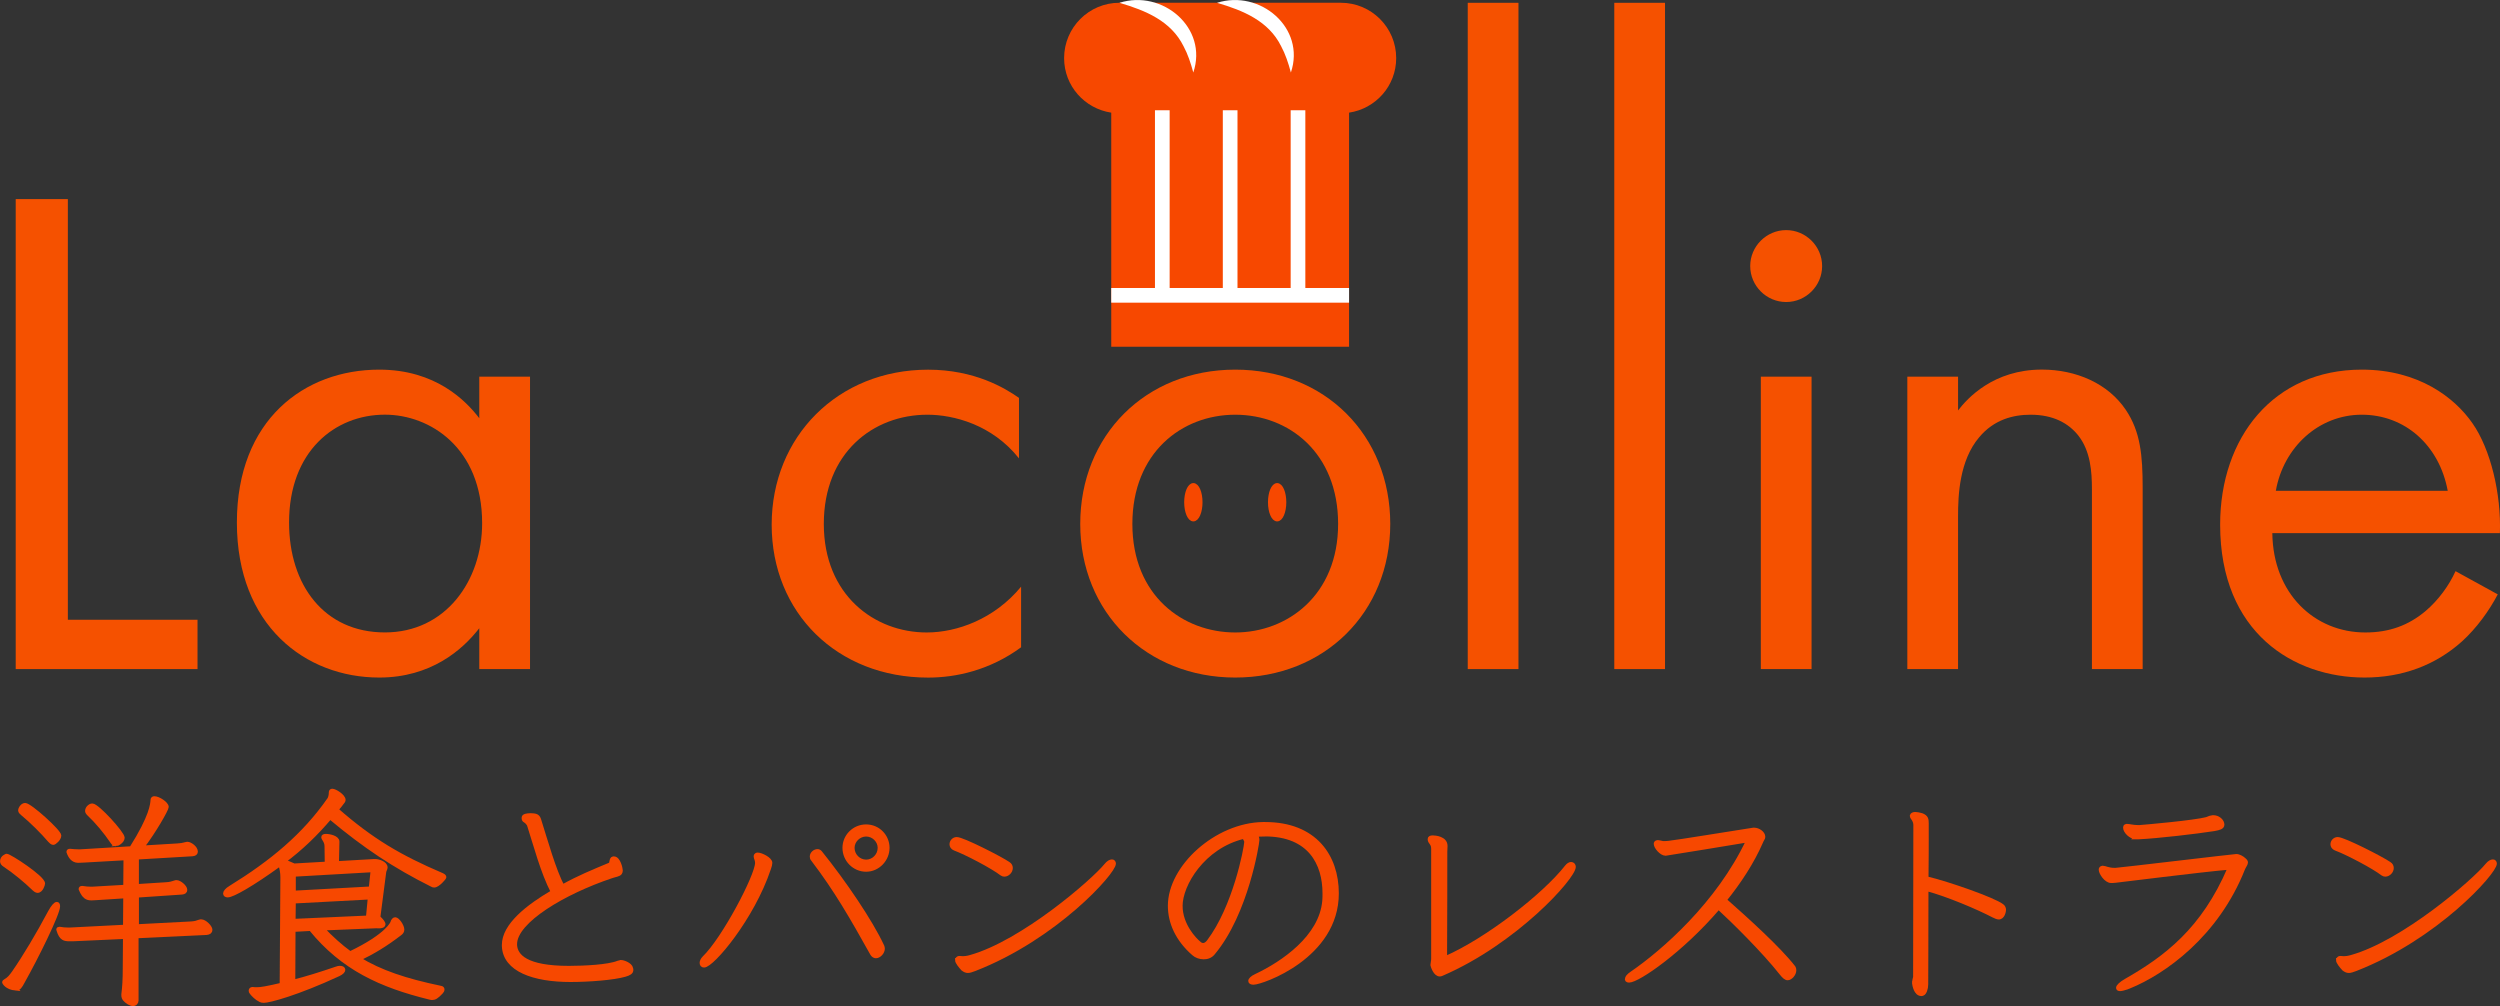 <?xml version="1.0" encoding="UTF-8"?>
<svg id="_レイヤー_2" data-name="レイヤー 2" xmlns="http://www.w3.org/2000/svg" width="534.65" height="215.17" viewBox="0 0 534.65 215.17">
  <rect x="0" y="0" width="534.65" height="215.17" fill="#333333" stroke="none"/>
  <g id="_ロゴマーク" data-name="ロゴマーク">
    <g>
      <g>
        <path d="m14.51,42.58v89.96h27.73v10.55H3.36V42.58h11.15Z" fill="#f55100" stroke-width="0"/>
        <path d="m102.5,80.55h10.85v62.54h-10.85v-8.74c-3.61,4.67-10.39,10.55-21.4,10.55-15.82,0-30.44-11.15-30.44-33.15s14.47-32.7,30.44-32.7c12.06,0,18.53,6.63,21.4,10.39v-8.89Zm-40.68,31.19c0,13.41,7.53,23.51,20.49,23.51s20.8-11,20.8-23.36c0-16.12-11.15-23.21-20.8-23.21-10.7,0-20.49,7.84-20.49,23.05Z" fill="#f55100" stroke-width="0"/>
        <path d="m217.92,98.03c-5.73-7.23-14.01-9.34-19.59-9.34-11.6,0-22.15,8.14-22.15,23.36s10.85,23.21,22,23.21c6.48,0,14.47-2.86,20.19-9.79v12.96c-6.78,4.97-14.02,6.48-19.89,6.48-19.44,0-33.45-13.87-33.45-32.7s14.16-33.15,33.45-33.15c9.95,0,16.42,3.92,19.44,6.03v12.96Z" fill="#f55100" stroke-width="0"/>
        <path d="m231.02,112.05c0-18.99,14.01-33,33.15-33s33.15,14.01,33.15,33-14.16,32.85-33.15,32.85-33.15-13.87-33.15-32.85Zm11.15,0c0,15.37,10.85,23.21,22,23.21s22-7.99,22-23.21-10.55-23.36-22-23.36-22,8.14-22,23.36Z" fill="#f55100" stroke-width="0"/>
        <path d="m324.74.6v142.49h-10.85V.6h10.85Z" fill="#f55100" stroke-width="0"/>
        <path d="m356.08.6v142.49h-10.85V.6h10.85Z" fill="#f55100" stroke-width="0"/>
        <path d="m381.99,49.21c4.22,0,7.69,3.46,7.69,7.69s-3.46,7.69-7.69,7.69-7.69-3.47-7.69-7.69,3.47-7.69,7.69-7.69Zm5.43,31.34v62.54h-10.85v-62.54h10.85Z" fill="#f55100" stroke-width="0"/>
        <path d="m407.9,80.55h10.85v7.23c1.96-2.56,7.53-8.74,17.93-8.74,7.38,0,14.17,3.01,17.93,8.59,3.16,4.67,3.62,9.79,3.62,16.73v38.73h-10.85v-38.43c0-3.77-.3-8.14-2.86-11.45-2.11-2.71-5.43-4.52-10.25-4.52-3.77,0-7.84,1.05-11,4.82-4.22,4.97-4.52,12.35-4.52,16.88v32.7h-10.85v-62.54Z" fill="#f55100" stroke-width="0"/>
        <path d="m534.17,127.11c-1.81,3.47-4.52,7.23-7.69,10.1-5.73,5.12-12.81,7.69-20.79,7.69-15.07,0-30.89-9.49-30.89-32.7,0-18.68,11.45-33.15,30.29-33.15,12.21,0,19.89,6.03,23.66,11.45,3.92,5.58,6.18,15.22,5.88,23.51h-48.67c.15,12.96,9.04,21.25,19.89,21.25,5.12,0,9.19-1.51,12.81-4.52,2.86-2.41,5.12-5.58,6.48-8.59l9.04,4.97Zm-10.7-22.15c-1.81-9.79-9.19-16.27-18.38-16.27s-16.73,6.93-18.38,16.27h36.77Z" fill="#f55100" stroke-width="0"/>
      </g>
      <g>
        <path d="m7.18,190.06c-1.66-1.61-4.07-3.62-6.18-5.02-.4-.25-.6-.5-.6-.86,0-.9,1.01-1.21,1.01-1.21.65,0,7.84,4.67,7.84,5.98,0,.2-.4,1.61-1.21,1.61-.25,0-.5-.15-.85-.5Zm-3.82,21.4c-2.01-.2-2.51-1.36-2.51-1.36,0-.15.1-.25.3-.35.7-.4,1.1-.86,1.71-1.71,2.31-3.31,5.23-8.19,7.79-13.01.65-1.2,1.2-1.76,1.51-1.76.2,0,.3.2.3.55,0,1.61-4.62,10.95-7.59,16.23-.45.86-.81,1.41-1.36,1.41h-.15Zm7.19-31.76c-1.46-1.71-3.82-4.07-5.78-5.68-.3-.25-.5-.45-.5-.71,0-.4.5-1.2,1.11-1.2,1.05,0,7.34,5.68,7.34,6.58,0,.75-1.06,1.61-1.31,1.61s-.5-.2-.85-.6Zm18.69,20.55v13.72c0,.4-.3.8-.8.8-.25,0-.55-.1-.9-.3-.75-.5-1.2-.9-1.2-1.61v-.2c.2-1.61.3-3.22.3-5.47l.05-6.78-11.05.5h-.8c-1.01,0-1.81-.1-2.36-1.96-.05-.1-.05-.15-.05-.2,0-.1.1-.15.25-.15h.15c.55.1,1.11.15,1.71.15h.45l11.71-.6.05-6.43-6.23.4c-.35,0-.7.05-.95.05-.55,0-.9-.1-1.26-.35l-.45-.45c-.25-.35-.45-.75-.6-1.11-.05-.05-.05-.1-.05-.15,0-.15.1-.25.3-.25h.15c.65.1,1.16.15,1.66.15h.5l6.93-.4.05-6.03-8.84.5c-.45,0-.9.05-1.25.05-1.16,0-1.76-.95-2.06-1.81-.05-.05-.05-.1-.05-.15,0-.15.1-.25.3-.25h.15c.55.05,1.05.1,1.61.1h.6l10.8-.65c4.32-6.83,4.47-9.44,4.52-10.3,0-.3.2-.4.45-.4.86,0,2.66,1.16,2.66,1.91,0,.5-2.66,5.22-5.28,8.64l7.49-.45c.75-.05,1.16-.1,1.86-.3.1-.05.2-.05.35-.05.55,0,1.81.85,1.81,1.71,0,.35-.25.55-.75.6l-11.86.7v6.03l6.28-.4c.81-.05,1.26-.2,1.86-.4.1-.05.2-.05.3-.05.65,0,1.91,1.01,1.91,1.71,0,.35-.25.55-.75.6l-9.59.65v6.48l11.55-.6c.86-.05,1.26-.2,1.81-.4.1-.05.25-.05.35-.05.8,0,2.01,1.26,2.01,1.86,0,.4-.3.65-.86.7l-14.92.71Zm-4.47-19.65c-.3,0-.6-.2-.8-.55-1.46-2.16-3.26-4.32-5.13-6.08-.15-.15-.25-.35-.25-.55,0-.25.1-.5.3-.75.3-.3.55-.45.85-.45,1.11,0,6.53,5.98,6.53,6.93,0,.85-1.26,1.46-1.51,1.46Z" fill="#f74800" stroke="#f74800" stroke-miterlimit="10" stroke-width=".78"/>
        <path d="m81.16,198.1l-12.16.5c1.86,1.96,3.87,3.77,5.88,5.23,8.09-3.87,8.99-6.53,8.99-6.53.15-.5.4-.75.65-.75.55,0,1.56,1.46,1.56,2.26,0,.4-.2.65-.55.9-3.07,2.36-5.68,3.92-8.69,5.37,4.52,2.77,9.9,4.57,17.38,6.13.35.05.45.2.45.4s-.1.4-.3.6c-.95,1.01-1.41,1.26-1.91,1.26-.15,0-.3,0-.45-.05-10.65-2.61-18.74-6.33-25.58-14.72l-3.62.2-.05,11c2.81-.71,5.83-1.66,9.2-2.81.25-.1.5-.15.75-.15.45,0,.75.2.75.45,0,.3-.3.65-1.05,1.01-8.89,4.12-14.82,5.68-15.98,5.68-.3,0-.55-.05-.75-.15-.9-.45-1.51-1.1-1.96-1.66-.1-.1-.15-.25-.15-.4,0-.2.15-.4.4-.4h.05c.3.05.6.05.9.05.9,0,2.06-.2,5.28-.95l.15-22.91c0-1.01-.15-1.86-.45-2.81-6.03,4.37-10.15,6.68-11.2,6.68-.35,0-.6-.15-.6-.45s.35-.8,1.21-1.31c8.79-5.43,15.67-11.1,21.05-18.84.15-.2.35-.75.35-1.46,0-.25.1-.4.35-.4.6,0,2.46,1.16,2.46,2.01,0,.1-.05.2-.1.3-.45.6-.9,1.21-1.41,1.76,7.49,6.58,13.62,10.15,22.46,13.92.45.2.6.35.6.55,0,.15-1.4,1.81-2.21,1.81-.2,0-.35-.05-.5-.15-8.04-4.02-14.37-8.24-21.76-14.42-3.11,3.67-6.28,6.68-9.85,9.35.5.15,1.16.4,2.16.86l6.93-.4-.05-3.72c0-.6-.25-1.1-.6-1.61-.05-.1-.1-.2-.1-.3,0-.2.25-.3.6-.3.86,0,2.51.4,2.51,1.26l-.1,4.57,7.89-.45h.3c.6,0,2.21.45,2.21,1.41,0,.3-.25.6-.3,1.01l-1.25,9.65c.7.65,1.1,1.16,1.1,1.51,0,.25-.25.4-.75.45h-.15Zm-2.11-6.13l-16.18.86-.05,4.07,15.83-.71.4-4.22Zm.6-5.83l-16.78.96v3.77l16.38-.9.4-3.82Z" fill="#f74800" stroke="#f74800" stroke-miterlimit="10" stroke-width=".78"/>
        <path d="m132.8,205.69c.5,0,2.06.55,2.21,1.41,0,.1.05.2.05.3,0,.55-.4.81-1.41,1.11-2.41.7-7.69,1.11-11.66,1.11-7.79,0-14.07-2.16-14.27-7.29v-.25c0-4.22,5.13-8.24,10.45-11.35-2.16-4.17-3.67-9.9-5.07-14.27-.1-.25-.45-.71-.8-.9-.35-.2-.35-.35-.35-.71,0-.4.7-.55,1.56-.55.8.05,1.51,0,1.81.95,1.36,4.27,3.22,11,5.02,14.27,3.42-1.91,6.28-3.07,10.1-4.67.4-.15.15-1.2.7-1.31h.15c1.05,0,1.51,2.26,1.51,2.61,0,.2-.05.4-.15.55-.3.4-1.05.45-1.91.75-10.05,3.37-20.55,9.55-20.55,14.47v.2c.15,2.31,2.31,4.83,11.46,4.83,3.27,0,8.44-.25,10.55-1.11l.6-.15Z" fill="#f74800" stroke="#f74800" stroke-miterlimit="10" stroke-width=".78"/>
        <path d="m150.01,205.94c0-.3.15-.7.55-1.11,4.22-4.07,11.31-17.58,11.31-20.3,0-.65-.3-1.01-.3-1.36,0-.45.4-.45.45-.45.8,0,2.76,1,2.76,1.81,0,.3-.1.7-.3,1.25-3.52,10.55-12.11,20.75-13.92,20.75-.35,0-.55-.25-.55-.6Zm23.56-22.76c0-.65.65-1.2,1.26-1.2.25,0,.45.1.65.35,5.02,6.23,10.8,14.72,13.26,20.05.05.15.1.3.1.5,0,.8-.8,1.66-1.51,1.66-.3,0-.6-.15-.85-.55-4.32-7.74-7.69-13.62-12.66-20.15-.2-.2-.25-.45-.25-.65Zm6.99-1.86c0-2.51,2.06-4.62,4.67-4.62s4.62,2.11,4.62,4.62-2.06,4.72-4.62,4.72-4.67-2.11-4.67-4.72Zm7.53,0c0-1.51-1.31-2.81-2.86-2.81s-2.86,1.31-2.86,2.81c0,1.61,1.31,2.91,2.86,2.91s2.86-1.31,2.86-2.91Z" fill="#f74800" stroke="#f74800" stroke-miterlimit="10" stroke-width=".78"/>
        <path d="m214.2,186.89c-1.96-1.51-7.49-4.42-10.05-5.38-.5-.2-.7-.6-.7-.95,0-.6.5-1.16,1.16-1.16,1.31,0,9.44,4.17,11.05,5.28.4.25.55.6.55.95,0,.75-.7,1.46-1.41,1.46-.2,0-.4-.05-.6-.2Zm-9.55,18.39c0-.1.05-.2.15-.3.15-.15.3-.15.4-.15.2,0,.4.05.75.05s.85-.05,1.56-.25c11.15-3.11,26.33-16.28,29.04-19.65.45-.55.9-.8,1.26-.8.25,0,.45.2.45.5,0,1.91-12.51,15.88-29.8,22.61-.65.25-1.11.4-1.46.4-.4,0-.71-.15-1.11-.45-.45-.5-1.26-1.41-1.26-1.96Z" fill="#f74800" stroke="#f74800" stroke-miterlimit="10" stroke-width=".78"/>
        <path d="m270.31,178.5c-.65,0-1.26.05-1.81.1.3.3.45.55.45,1.05,0,.6-2.31,15.62-9.45,24.17-.55.7-1.31.95-2.06.95-.86,0-1.66-.3-2.21-.8-3.52-3.07-5.08-6.73-5.08-10.25,0-8.39,10-17.38,19.95-17.53h.45c10.7,0,15.38,6.93,15.38,14.87,0,13.62-16.13,19.14-17.84,19.14-.5,0-.75-.15-.75-.4,0-.3.4-.75,1.31-1.16,5.63-2.66,13.87-8.24,14.52-15.98.05-.55.05-1.05.05-1.61,0-6.38-3.16-12.56-12.71-12.56h-.2Zm-17.79,15.22c0,4.07,2.96,7.19,3.97,7.99.25.25.55.35.85.35.35,0,.75-.25,1.11-.71,5.58-7.38,7.94-19.74,8.04-21.3,0-.35-.5-1.05-.5-1.05-8.74,2.11-13.47,10.25-13.47,14.72Z" fill="#f74800" stroke="#f74800" stroke-miterlimit="10" stroke-width=".78"/>
        <path d="m306.31,206.29c0-.25.15-.75.15-1.26v-23.52c0-1.26-.75-1.26-.75-2.06,0-.3.25-.4.7-.4s2.77.15,2.77,1.86c0,.35-.05.75-.05,1.26,0,1.16,0,17.74-.05,22.71,8.89-3.87,21.15-13.41,25.92-19.5.35-.45.71-.65,1.01-.65.35,0,.6.3.6.65,0,2.26-12.46,16.13-28.29,22.96-.15.05-.25.1-.4.1-1.01,0-1.56-1.76-1.61-2.01v-.15Z" fill="#f74800" stroke="#f74800" stroke-miterlimit="10" stroke-width=".78"/>
        <path d="m375.18,177.4c.86,0,1.96.75,1.96,1.56,0,.15-.05.3-.15.45-.1.2-.25.4-.35.7-1.86,4.27-4.62,8.49-7.74,12.36,4.77,4.22,11.56,10.35,14.72,14.42.1.15.15.35.15.6,0,.9-.86,1.76-1.46,1.76-.4,0-.81-.35-1.41-1.11-3.72-4.72-10.25-11.16-13.37-14.02-7.94,9.29-17.23,15.63-19.14,15.63-.2,0-.35-.05-.45-.15-.05-.05-.05-.15-.05-.2,0-.35.35-.8,1.05-1.26,6.73-4.62,18.49-14.87,24.87-28.39-2.36.4-17.44,2.87-17.59,2.87-.96,0-2.16-1.46-2.16-2.16,0-.2.1-.35.4-.4h.1c.3,0,.75.15,1.05.2h.3c.25,0,.6,0,.96-.05,1.61-.15,14.47-2.26,18.09-2.81h.2Z" fill="#f74800" stroke="#f74800" stroke-miterlimit="10" stroke-width=".78"/>
        <path d="m409.33,210.06c0-.5.2-.95.2-1.2l.05-32.41c0-.45-.15-.86-.35-1.21-.1-.2-.4-.45-.4-.75v-.05c.05-.25.35-.4.75-.4s.86.1,1.41.25c1.05.4,1.1.95,1.1,1.86v3.02c0,1.71,0,4.42-.05,8.64,4.67,1.11,14.37,4.52,16.13,5.88.35.25.45.6.45.9s-.25,1.66-1.16,1.66c-.3,0-.65-.15-1.16-.4-3.17-1.66-9.6-4.42-14.27-5.68,0,9.1-.05,19.7-.05,20.35,0,.95-.35,1.91-.81,2.06-.1,0-.2.05-.25.05-1.25,0-1.56-1.96-1.61-2.31v-.25Z" fill="#f74800" stroke="#f74800" stroke-miterlimit="10" stroke-width=".78"/>
        <path d="m452.42,185.99c1.05-.05,25.38-2.96,25.83-2.96.6,0,1.36.45,1.76.86.25.2.35.4.35.55,0,.35-.35.75-.6,1.31-5.63,14.27-16.98,22.26-24.37,25.27-.2.05-.35.15-.5.2-.65.2-1.16.35-1.46.35-.35,0-.5-.1-.5-.3,0-.35.6-.95,1.76-1.61,8.44-4.83,16.48-10.85,22.11-24.07-6.38.55-23.26,2.71-24.37,2.81-.4.05-.7.05-.95.05-1.11,0-2.26-1.76-2.26-2.46,0-.2.1-.4.4-.45h.1c.5,0,1.11.45,2.51.45h.2Zm4.42-6.89c-1.16,0-2.41-1.25-2.41-2.11,0-.15.05-.3.2-.35.05-.05.15-.05.25-.05.5,0,1.31.25,2.31.25h.4c1.36-.1,11.66-1.01,14.32-1.71.45-.15.65-.3,1.05-.35.15-.05.3-.05.4-.05.96,0,1.76.71,1.91,1.31,0,.1.05.2.05.3,0,.65-.7.8-1.81,1.01-3.82.6-12.01,1.56-16.18,1.76h-.5Z" fill="#f74800" stroke="#f74800" stroke-miterlimit="10" stroke-width=".78"/>
        <path d="m509.53,186.89c-1.96-1.51-7.49-4.42-10.05-5.38-.5-.2-.7-.6-.7-.95,0-.6.5-1.16,1.16-1.16,1.31,0,9.44,4.17,11.05,5.28.4.25.55.6.55.95,0,.75-.7,1.46-1.41,1.46-.2,0-.4-.05-.6-.2Zm-9.55,18.39c0-.1.05-.2.15-.3.15-.15.3-.15.4-.15.2,0,.4.05.75.05s.85-.05,1.56-.25c11.15-3.11,26.33-16.28,29.04-19.65.45-.55.9-.8,1.26-.8.25,0,.45.2.45.5,0,1.91-12.51,15.88-29.8,22.61-.65.25-1.11.4-1.46.4-.4,0-.71-.15-1.11-.45-.45-.5-1.26-1.41-1.26-1.96Z" fill="#f74800" stroke="#f74800" stroke-miterlimit="10" stroke-width=".78"/>
      </g>
      <g>
        <path d="m298.59,12.43c0-6.54-5.3-11.84-11.84-11.84h-47.34c-6.54,0-11.84,5.3-11.84,11.84,0,5.94,4.38,10.8,10.08,11.66v50.06h50.86V24.09c5.7-.85,10.08-5.72,10.08-11.66Z" fill="#f74800" stroke-width="0"/>
        <line x1="237.65" y1="63.16" x2="288.51" y2="63.16" fill="none" stroke="#fff" stroke-miterlimit="10" stroke-width="3.14"/>
        <line x1="263.08" y1="63.16" x2="263.08" y2="23.58" fill="none" stroke="#fff" stroke-miterlimit="10" stroke-width="3.14"/>
        <line x1="277.59" y1="63.16" x2="277.59" y2="23.58" fill="none" stroke="#fff" stroke-miterlimit="10" stroke-width="3.14"/>
        <line x1="248.57" y1="63.16" x2="248.57" y2="23.58" fill="none" stroke="#fff" stroke-miterlimit="10" stroke-width="3.14"/>
        <path d="m239.41.6c9.16-2.92,19.02,5.35,15.79,14.91-.56-2.08-1.19-3.95-2.08-5.61-2.69-5.43-8.11-7.65-13.71-9.3h0Z" fill="#fff" stroke-width="0"/>
        <path d="m260.28.6c9.16-2.92,19.02,5.35,15.79,14.91-.56-2.08-1.19-3.95-2.08-5.61-2.69-5.43-8.11-7.65-13.71-9.3h0Z" fill="#fff" stroke-width="0"/>
      </g>
      <ellipse cx="255.21" cy="107.41" rx="1.57" ry="3.71" fill="#f74800" stroke="#f74800" stroke-miterlimit="10" stroke-width=".78"/>
      <ellipse cx="273.13" cy="107.41" rx="1.57" ry="3.71" fill="#f74800" stroke="#f74800" stroke-miterlimit="10" stroke-width=".78"/>
    </g>
  </g>
</svg>